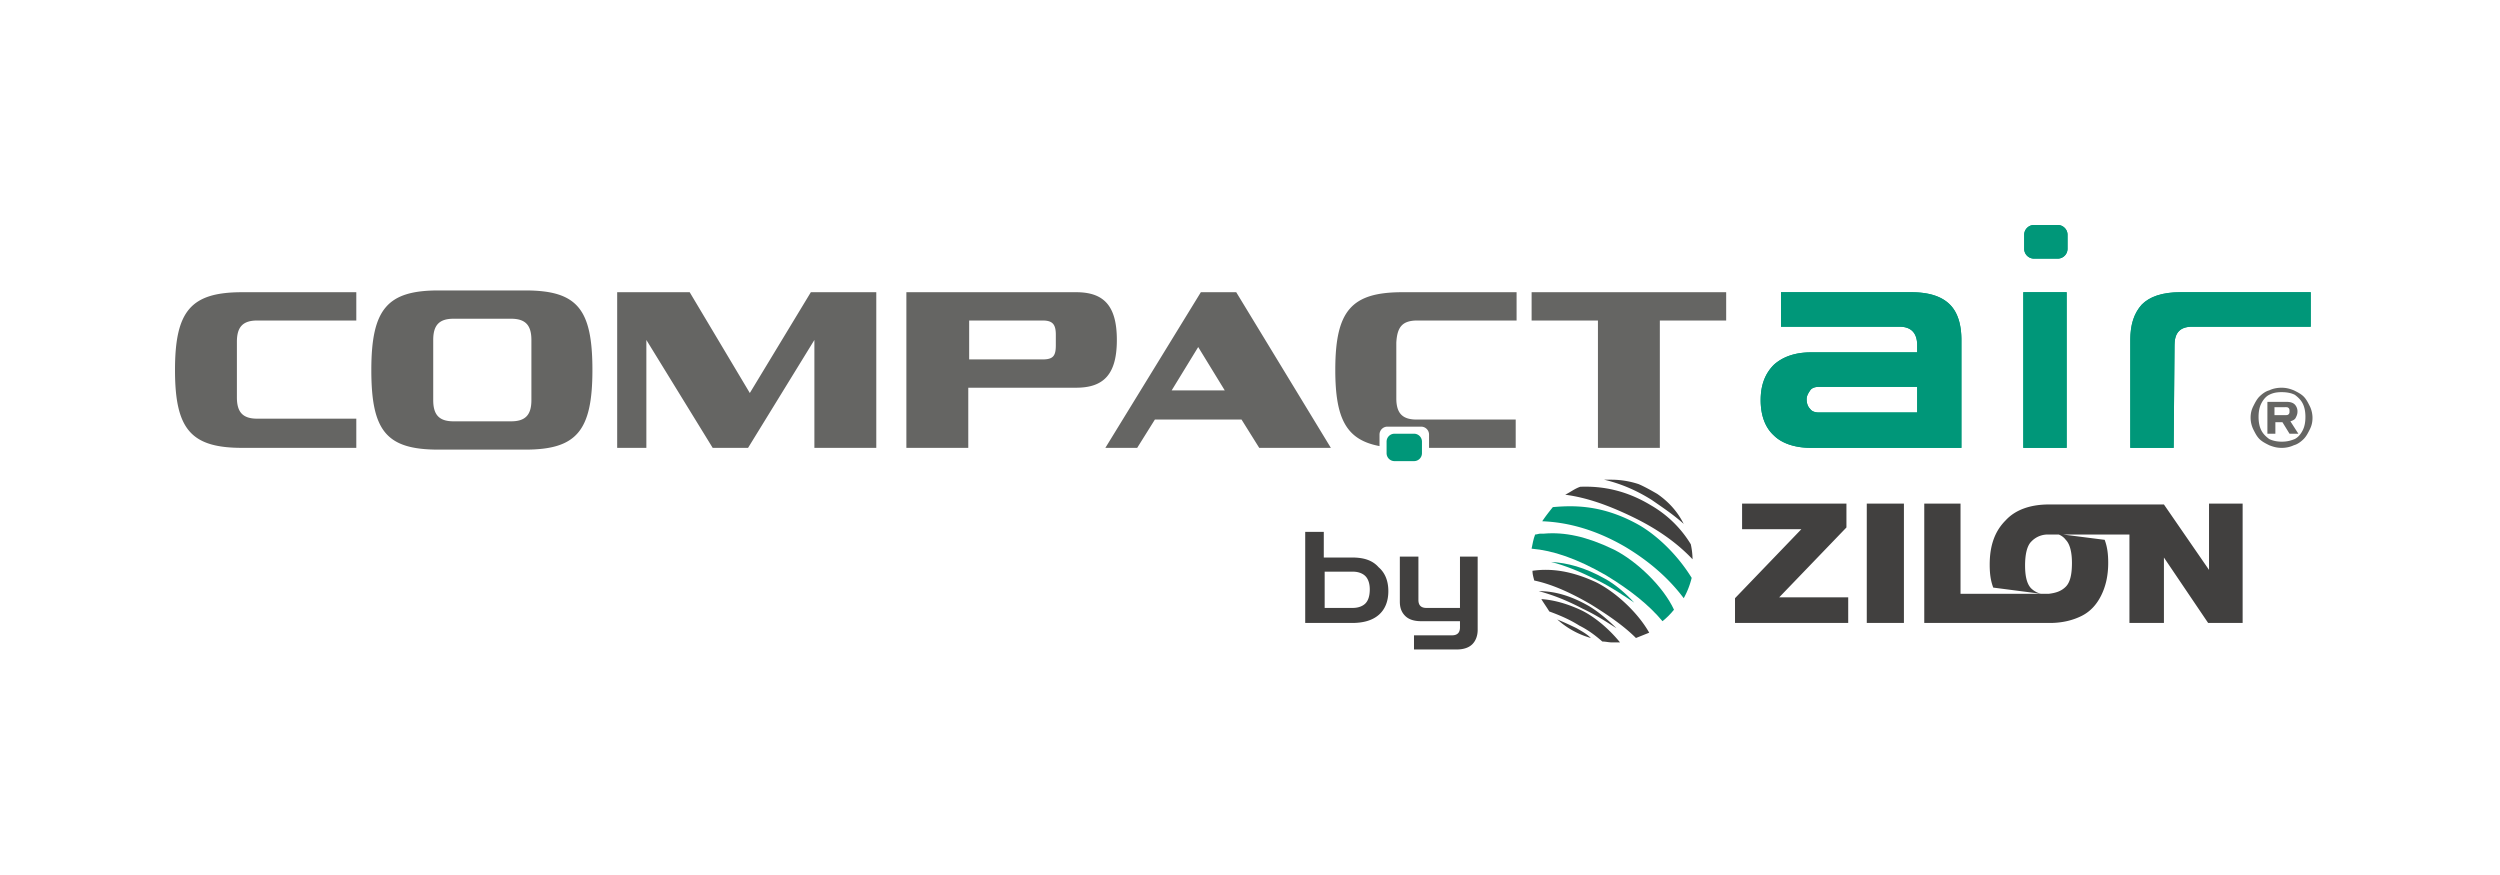 <svg width="200" height="70" viewBox="0 0 200 70" fill="none" xmlns="http://www.w3.org/2000/svg"><path d="M130.735 48.21c-.707-.778-1.556-1.486-2.334-1.91-1.628-.92-3.043-1.274-4.316-1.345 1.132.283 2.335.779 3.75 1.486 1.132.566 2.051 1.203 2.9 1.769" fill="#009779"/><path d="M134.697 41.913c-.495-.99-1.202-1.768-2.122-2.405-.495-.283-.99-.566-1.486-.779a7 7 0 0 0-2.122-.353h-.637c1.203.283 2.476.778 3.821 1.627.919.637 1.768 1.203 2.546 1.91m-7.004 4.67c-1.981-.92-3.609-1.132-5.094-.92 0 .283.07.495.141.778 1.344.283 2.83.92 4.528 1.91 1.486.92 2.689 1.77 3.608 2.689l1.061-.425c-.919-1.627-2.688-3.254-4.244-4.032" fill="#41403F"/><path d="M131.09 41.984c-2.901-1.627-5.236-1.557-6.863-1.415-.283.354-.566.707-.849 1.132 1.839.07 4.103.566 6.65 2.052 2.123 1.273 3.609 2.688 4.67 4.103a6.5 6.5 0 0 0 .636-1.627c-1.131-1.84-2.759-3.396-4.244-4.245" fill="#009779"/><path d="M135.405 44.743a6 6 0 0 0-.142-1.203 8.95 8.95 0 0 0-3.184-3.113c-1.981-1.202-3.891-1.556-5.659-1.485-.425.141-.779.424-1.203.636 1.627.213 3.325.779 5.377 1.77 2.051.99 3.608 2.122 4.811 3.395m-8.844 4.104c-1.203-.566-2.264-.85-3.254-.92.212.354.424.637.636.99.779.283 1.628.637 2.406 1.132.707.354 1.273.779 1.839 1.274.283 0 .496.07.779.07h.636c-.919-1.131-2.051-2.051-3.042-2.546" fill="#41403F"/><path d="M129.108 43.965c-2.193-1.061-3.962-1.415-5.589-1.274h-.283c-.142 0-.283.071-.425.071-.141.354-.212.779-.283 1.132 1.698.142 3.609.778 5.943 2.123 1.981 1.202 3.467 2.405 4.528 3.679.354-.283.637-.566.92-.92-.849-1.84-2.972-3.891-4.811-4.811" fill="#009779"/><path d="M129.32 50.262c-.708-.708-1.486-1.345-2.194-1.77-1.485-.848-2.759-1.202-4.032-1.202 1.061.283 2.193.708 3.537 1.415 1.061.495 1.91 1.061 2.689 1.556m-4.74-.707a6.7 6.7 0 0 0 2.689 1.486c-.354-.354-.779-.566-1.132-.778a28 28 0 0 0-1.557-.708m24.762.283h2.972v-9.551h-2.972zm-1.627-7.64v-1.911h-8.348v2.052h4.74l-5.306 5.518v1.981h9.056v-2.052h-5.519zm29.007-1.911v5.306l-3.608-5.235h-9.197c-1.486 0-2.689.424-3.467 1.273-.849.85-1.274 1.981-1.274 3.538 0 .707.071 1.273.283 1.839l3.821.495a1.7 1.7 0 0 1-.778-.424c-.354-.354-.496-.99-.496-1.84 0-.849.142-1.556.496-1.91a1.8 1.8 0 0 1 1.344-.566h6.509v7.075h2.759v-5.235l3.537 5.235h2.76v-9.551zm-12.239 2.405c.283.071.566.213.778.496.354.353.495 1.06.495 1.84 0 .919-.141 1.556-.495 1.91s-.778.495-1.344.565h-7.075v-7.216h-2.901v9.551h10.046c.991 0 1.84-.212 2.547-.566s1.203-.92 1.557-1.627c.354-.708.566-1.557.566-2.618 0-.707-.071-1.273-.283-1.84zm-56.316 1.911h-2.264V42.55h-1.486v7.287h3.75q1.379 0 2.122-.637c.495-.424.778-1.061.778-1.91s-.283-1.486-.778-1.91c-.495-.566-1.203-.779-2.122-.779m1.061 3.679c-.212.212-.566.353-.991.353h-2.264v-2.9h2.264c.425 0 .779.141.991.353s.354.566.354 1.061c0 .566-.142.92-.354 1.133m7.57-3.678v4.032h-2.688q-.637 0-.637-.636V44.53h-1.486v3.608c0 .495.142.85.425 1.132q.424.425 1.273.425h3.113v.495q0 .636-.637.636h-3.042v1.133h3.396q.85 0 1.274-.425c.283-.283.424-.707.424-1.132V44.53h-1.415z" fill="#41403F"/><path d="M182.524 35.829c-.354 0-.637-.071-.99-.212-.283-.142-.566-.283-.779-.496-.212-.212-.353-.495-.495-.778a2.2 2.2 0 0 1-.212-.92c0-.354.071-.637.212-.92.142-.282.283-.565.495-.778.213-.212.496-.424.779-.495.283-.141.636-.212.99-.212s.637.07.991.212c.283.142.566.283.778.495s.354.496.495.779c.142.282.212.636.212.92 0 .353-.07.636-.212.919-.141.283-.283.566-.495.778s-.495.425-.778.495a2.26 2.26 0 0 1-.991.213m0-.495c.425 0 .708-.071 1.061-.213.283-.141.496-.424.637-.707q.213-.425.212-1.062 0-.636-.212-1.06c-.141-.284-.354-.496-.637-.708q-.424-.213-1.061-.212c-.424 0-.707.07-.99.212-.283.141-.496.424-.637.707q-.212.425-.212 1.062 0 .636.212 1.06c.141.284.354.496.637.708.283.142.636.212.99.212m-1.132-.708V32.15h1.557q.425 0 .636.212a.8.8 0 0 1 .213.566c0 .212-.071.354-.142.495s-.212.212-.424.283l.636.99h-.707l-.566-.919h-.566v.92h-.637zm.566-1.415h.849c.142 0 .212 0 .283-.07.071-.072.071-.142.071-.213 0-.142 0-.212-.071-.283s-.141-.07-.283-.07h-.849zM28.433 35.829h-9.056c-4.103 0-5.377-1.486-5.377-6.226s1.274-6.226 5.377-6.226h9.127v2.264H20.58c-1.132 0-1.628.495-1.628 1.698v4.457c0 1.203.496 1.698 1.628 1.698h7.924v2.335zm6.65.141c-4.174 0-5.377-1.486-5.377-6.367s1.274-6.368 5.377-6.368h6.933c4.175 0 5.377 1.486 5.377 6.368 0 4.881-1.273 6.367-5.377 6.367zm5.801-2.264c1.132 0 1.628-.495 1.628-1.698v-4.81c0-1.203-.496-1.699-1.628-1.699h-4.598c-1.132 0-1.628.496-1.628 1.698v4.811c0 1.203.496 1.698 1.628 1.698zm19.102-2.264 4.882-8.065h5.235v12.452h-4.952v-8.632l-5.306 8.632h-2.83l-5.306-8.632v8.632h-2.335V23.377h5.801zm12.524-8.065h13.584c2.193 0 3.254 1.061 3.254 3.82s-1.061 3.82-3.254 3.82h-8.632v4.812H72.51zm11.956 3.396c0-.85-.283-1.132-1.06-1.132h-5.873v3.113h5.872c.85 0 1.061-.283 1.061-1.132zm22.003 9.056h-5.731l-1.415-2.264H92.39l-1.415 2.264h-2.547l7.64-12.452h2.83zm-10.613-8.066-2.122 3.467h4.245zm26.602-4.386h15.636v2.264h-5.307v10.188h-4.952V25.64h-5.306v-2.264zm-9.055 2.263h7.924v-2.263H112.2c-4.103 0-5.377 1.486-5.377 6.226 0 3.962.92 5.589 3.538 6.084v-.92c0-.353.283-.636.636-.636h2.689c.354 0 .637.283.637.636v1.062h6.933v-2.264h-7.924c-1.132 0-1.627-.496-1.627-1.698V27.41c.071-1.274.495-1.77 1.698-1.77" fill="#656563"/><path d="M111.563 36.89a.634.634 0 0 1-.636-.637v-.92c0-.353.283-.636.636-.636h1.557c.354 0 .637.283.637.636v.92a.634.634 0 0 1-.637.637zm33.322-1.061c-1.273 0-2.334-.354-2.971-.99-.708-.637-1.061-1.628-1.061-2.83s.353-2.123 1.061-2.83c.707-.637 1.698-.991 2.971-.991h8.49v-.566c0-.99-.495-1.486-1.415-1.486h-9.48v-2.759h10.4c1.486 0 2.476.354 3.113.99.637.637.92 1.628.92 2.83v8.632zm.637-2.83h7.853v-2.052h-7.853c-.283 0-.566.07-.708.283-.141.212-.283.425-.283.708s.071.566.283.778c.142.212.425.283.708.283" fill="#009779"/><path d="M144.885 35.829c-1.273 0-2.334-.354-2.971-.99-.708-.637-1.061-1.628-1.061-2.83s.353-2.123 1.061-2.83c.707-.637 1.698-.991 2.971-.991h8.49v-.566c0-.99-.495-1.486-1.415-1.486h-9.48v-2.759h10.4c1.486 0 2.476.354 3.113.99.637.637.92 1.628.92 2.83v8.632zm.637-2.83h7.853v-2.052h-7.853c-.283 0-.566.07-.708.283-.141.212-.283.425-.283.708s.071.566.283.778c.142.212.425.283.708.283m16.343 2.83V23.377h3.467v12.452zm.849-15.14a.785.785 0 0 1-.778-.779v-1.132c0-.424.353-.778.778-.778h1.91c.424 0 .778.354.778.778v1.132a.785.785 0 0 1-.778.779z" fill="#009779"/><path d="M161.865 35.829V23.377h3.467v12.452zm.849-15.14a.785.785 0 0 1-.778-.779v-1.132c0-.424.353-.778.778-.778h1.91c.424 0 .778.354.778.778v1.132a.785.785 0 0 1-.778.779zm11.178 15.14h-3.467v-8.632c0-1.203.283-2.122.92-2.83.636-.636 1.627-.99 3.112-.99h10.401v2.759h-9.481c-.99 0-1.415.495-1.415 1.486z" fill="#009779"/><path d="M173.892 35.829h-3.467v-8.632c0-1.203.283-2.122.92-2.83.636-.636 1.627-.99 3.112-.99h10.401v2.759h-9.481c-.99 0-1.415.495-1.415 1.486z" fill="#009779"/></svg>